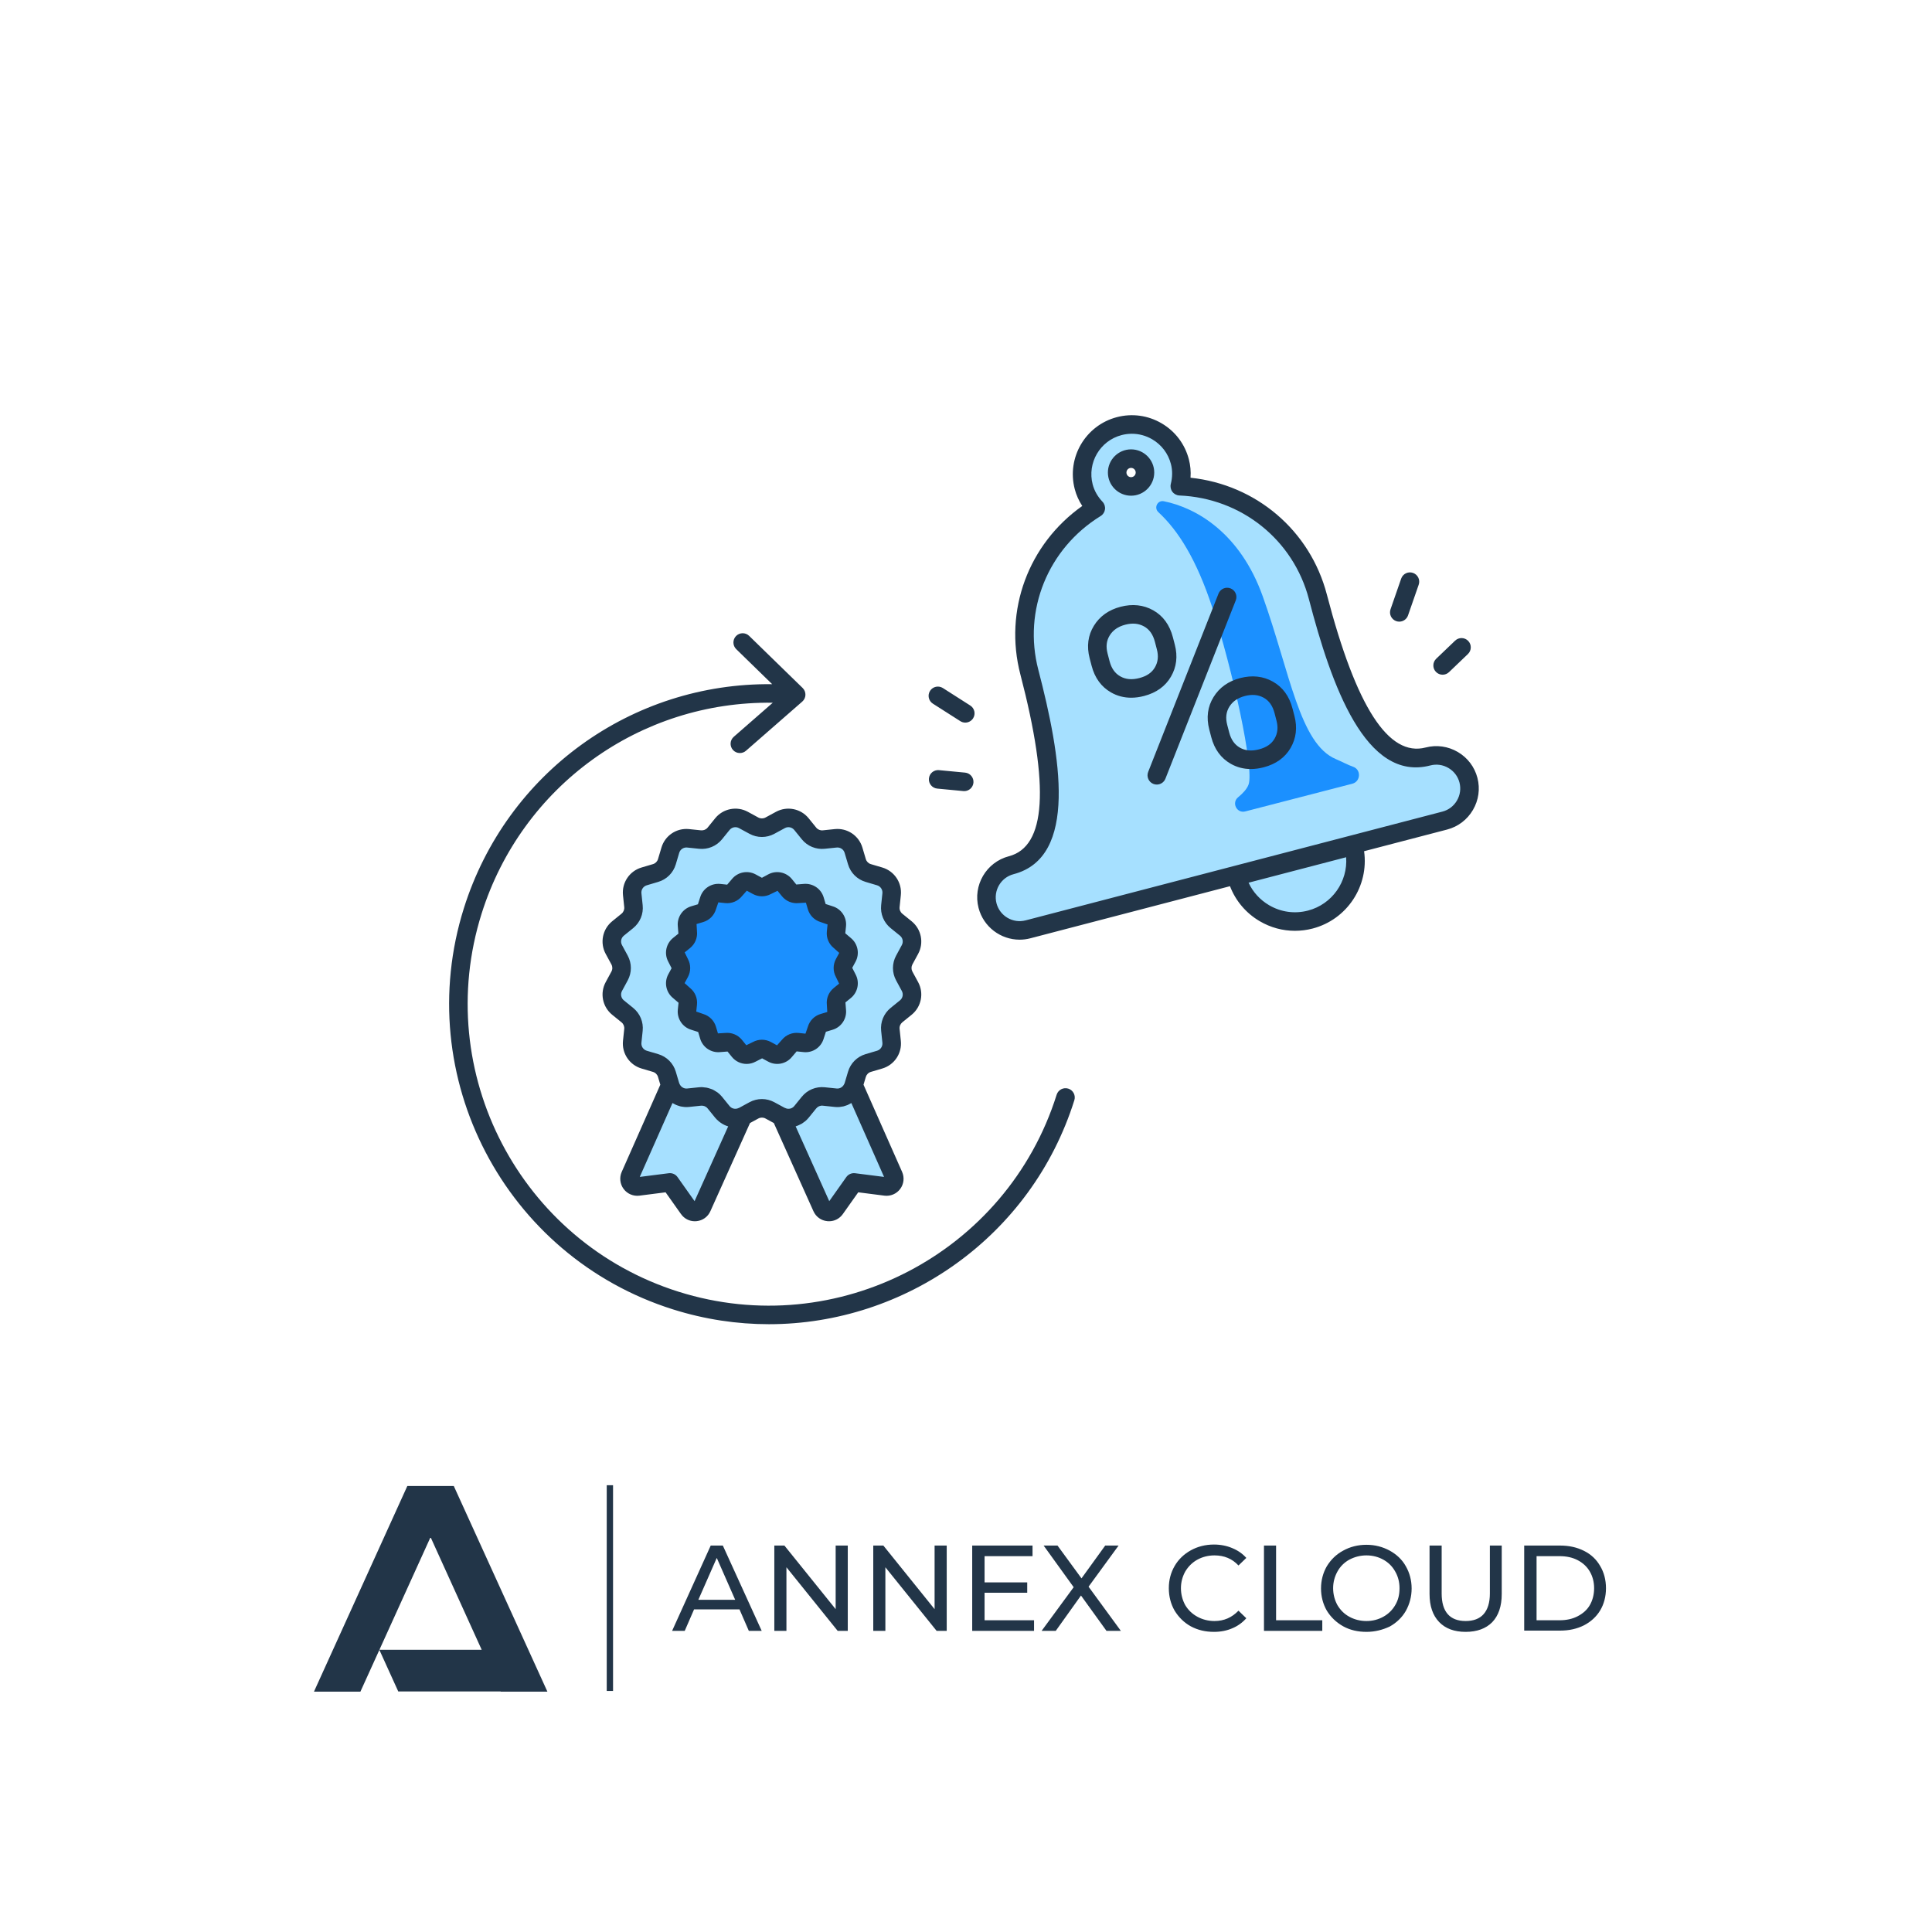 <svg width="160" height="160" viewBox="0 0 160 160" fill="none" xmlns="http://www.w3.org/2000/svg">
<path fill-rule="evenodd" clip-rule="evenodd" d="M112.097 70.039C112.796 72.718 111.191 75.455 108.514 76.154C105.835 76.852 103.097 75.248 102.398 72.569L112.097 70.039Z" fill="#A6E0FF"/>
<path fill-rule="evenodd" clip-rule="evenodd" d="M93.67 40.284C93.035 40.284 92.519 39.769 92.519 39.133C92.519 38.497 93.034 37.982 93.67 37.982C94.306 37.982 94.822 38.497 94.822 39.133C94.822 39.769 94.306 40.284 93.67 40.284ZM121.611 64.609C121.229 63.15 119.722 62.266 118.262 62.648C113.594 63.865 110.887 56.118 109.142 49.43C107.739 44.05 102.986 40.488 97.705 40.267C97.869 39.618 97.894 38.926 97.714 38.233C97.139 36.033 94.891 34.715 92.692 35.289C90.492 35.863 89.174 38.111 89.748 40.311C89.928 41.003 90.289 41.595 90.748 42.082C86.249 44.854 83.842 50.284 85.246 55.664C86.992 62.353 88.414 70.435 83.746 71.653C82.286 72.034 81.403 73.541 81.784 75.001C82.165 76.461 83.671 77.345 85.132 76.963L119.648 67.957C121.109 67.577 121.991 66.07 121.611 64.609Z" fill="#A6E0FF"/>
<path fill-rule="evenodd" clip-rule="evenodd" d="M95.93 42.413C95.538 42.051 95.86 41.407 96.382 41.511C99.107 42.056 102.709 44.17 104.568 49.367C106.841 55.723 107.623 61.606 110.64 62.871C111.152 63.085 111.603 63.341 112.057 63.498C112.744 63.735 112.692 64.725 111.988 64.906L103.125 67.199C102.426 67.379 101.976 66.484 102.534 66.027C102.949 65.686 103.263 65.335 103.398 64.98C103.891 63.684 102.065 55.38 100.404 50.331C99.086 46.329 97.592 43.952 95.93 42.413Z" fill="#1B90FF"/>
<path fill-rule="evenodd" clip-rule="evenodd" d="M63.76 68.378L64.634 67.904C65.221 67.585 65.952 67.731 66.373 68.25L66.999 69.022C67.294 69.387 67.754 69.577 68.221 69.529L69.209 69.425C69.874 69.355 70.493 69.77 70.684 70.41L70.967 71.363C71.1 71.813 71.452 72.165 71.902 72.298L72.855 72.581C73.495 72.772 73.91 73.391 73.84 74.056L73.737 75.044C73.688 75.511 73.878 75.971 74.243 76.266L75.015 76.893C75.534 77.313 75.68 78.044 75.361 78.631L74.888 79.505C74.664 79.918 74.664 80.416 74.888 80.828L75.361 81.702C75.68 82.289 75.534 83.021 75.015 83.441L74.243 84.067C73.878 84.362 73.688 84.822 73.737 85.29L73.84 86.278C73.91 86.943 73.495 87.562 72.855 87.752L71.902 88.035C71.452 88.169 71.1 88.52 70.967 88.971L70.684 89.923C70.58 90.273 70.349 90.554 70.053 90.727C70.349 90.555 70.58 90.273 70.684 89.923L70.696 89.883L74.007 97.364C74.209 97.819 73.835 98.32 73.342 98.257L70.715 97.923L69.173 100.101C68.887 100.505 68.27 100.445 68.067 99.994L64.677 92.452C64.663 92.445 64.648 92.437 64.634 92.429L63.76 91.956C63.348 91.732 62.849 91.732 62.437 91.956L61.563 92.429C61.548 92.437 61.534 92.445 61.519 92.452L58.129 99.994C57.927 100.445 57.31 100.505 57.024 100.101L55.481 97.922L52.855 98.257C52.361 98.32 51.988 97.819 52.189 97.363L55.501 89.883L55.23 88.971C55.096 88.52 54.745 88.169 54.295 88.035L53.342 87.752C52.702 87.562 52.287 86.943 52.357 86.278L52.46 85.29C52.509 84.822 52.319 84.362 51.954 84.067L51.182 83.441C50.663 83.021 50.517 82.289 50.836 81.702L51.309 80.828C51.533 80.416 51.533 79.918 51.309 79.505L50.836 78.631C50.517 78.044 50.663 77.313 51.182 76.893L51.954 76.266C52.319 75.971 52.509 75.511 52.46 75.044L52.357 74.056C52.287 73.391 52.702 72.772 53.342 72.581L54.295 72.298C54.745 72.165 55.096 71.813 55.23 71.363L55.513 70.41C55.703 69.77 56.323 69.355 56.988 69.425L57.976 69.529C58.443 69.577 58.903 69.387 59.198 69.022L59.825 68.25C60.245 67.731 60.976 67.585 61.563 67.904L62.437 68.378C62.849 68.602 63.348 68.602 63.76 68.378ZM66.256 92.21C66.297 92.171 66.336 92.129 66.373 92.083L66.999 91.311C67.294 90.947 67.754 90.756 68.221 90.805L68.314 90.815L68.221 90.805C67.754 90.756 67.294 90.947 66.999 91.311L66.373 92.083C66.336 92.128 66.297 92.171 66.256 92.21ZM59.825 92.083C59.891 92.165 59.965 92.238 60.045 92.301C59.965 92.238 59.891 92.166 59.824 92.083L59.391 91.549L59.825 92.083ZM55.513 89.923C55.644 90.364 55.977 90.697 56.389 90.84C55.977 90.698 55.644 90.364 55.513 89.924L55.504 89.893L55.513 89.923Z" fill="#A6E0FF"/>
<path fill-rule="evenodd" clip-rule="evenodd" d="M63.48 73.362L63.985 73.089C64.324 72.904 64.746 72.989 64.989 73.288L65.35 73.734C65.521 73.945 65.786 74.054 66.056 74.026L66.627 73.967C67.01 73.926 67.367 74.166 67.477 74.535L67.641 75.085C67.718 75.345 67.921 75.548 68.181 75.625L68.731 75.788C69.1 75.898 69.339 76.256 69.299 76.639L69.24 77.21C69.211 77.479 69.322 77.745 69.532 77.916L69.977 78.277C70.277 78.52 70.361 78.942 70.177 79.281L69.903 79.785C69.774 80.023 69.774 80.311 69.903 80.549L70.177 81.053C70.361 81.392 70.277 81.814 69.977 82.057L69.532 82.418C69.322 82.589 69.211 82.854 69.24 83.124L69.299 83.694C69.339 84.078 69.1 84.435 68.731 84.545L68.181 84.709C67.921 84.785 67.718 84.989 67.641 85.248L67.477 85.799C67.367 86.169 67.01 86.407 66.627 86.367L66.056 86.308C65.786 86.28 65.521 86.39 65.35 86.6L64.989 87.046C64.746 87.345 64.324 87.429 63.985 87.245L63.48 86.971C63.243 86.843 62.955 86.843 62.717 86.971L62.212 87.245C61.873 87.429 61.452 87.345 61.209 87.046L60.847 86.6C60.677 86.39 60.411 86.28 60.142 86.308L59.571 86.367C59.188 86.407 58.83 86.169 58.72 85.799L58.557 85.248C58.48 84.989 58.276 84.785 58.017 84.709L57.468 84.545C57.098 84.435 56.859 84.078 56.899 83.694L56.958 83.124C56.986 82.854 56.877 82.589 56.666 82.418L56.22 82.057C55.92 81.814 55.837 81.392 56.021 81.053L56.294 80.549C56.423 80.311 56.423 80.023 56.294 79.785L56.021 79.281C55.837 78.942 55.92 78.52 56.22 78.277L56.666 77.916C56.877 77.745 56.986 77.479 56.958 77.21L56.899 76.639C56.859 76.256 57.098 75.898 57.468 75.788L58.017 75.625C58.276 75.548 58.48 75.345 58.557 75.085L58.72 74.535C58.83 74.166 59.188 73.926 59.571 73.967L60.142 74.026C60.411 74.054 60.677 73.945 60.847 73.734L61.209 73.288C61.452 72.989 61.873 72.904 62.212 73.089L62.717 73.362C62.955 73.491 63.243 73.491 63.48 73.362Z" fill="#1B90FF"/>
<path fill-rule="evenodd" clip-rule="evenodd" d="M119.454 67.214C119.962 67.082 120.39 66.757 120.657 66.3C120.925 65.843 121 65.311 120.867 64.803C120.735 64.295 120.41 63.868 119.953 63.6C119.496 63.332 118.964 63.257 118.456 63.39C113.096 64.79 110.263 56.768 108.399 49.623C107.115 44.7 102.804 41.249 97.673 41.034C97.443 41.024 97.229 40.911 97.091 40.726C96.953 40.541 96.905 40.303 96.961 40.08C97.104 39.509 97.108 38.952 96.97 38.426C96.745 37.561 96.195 36.835 95.424 36.382C94.903 36.078 94.324 35.922 93.736 35.922C93.452 35.922 93.167 35.958 92.885 36.032C91.099 36.498 90.025 38.331 90.49 40.117C90.628 40.643 90.902 41.127 91.306 41.554C91.465 41.722 91.54 41.953 91.51 42.182C91.479 42.411 91.348 42.614 91.151 42.735C86.779 45.429 84.705 50.548 85.99 55.471C87.853 62.615 89.305 70.996 83.94 72.396C82.886 72.671 82.252 73.753 82.526 74.807C82.802 75.862 83.885 76.496 84.938 76.221L119.454 67.214ZM105.102 74.966C106.08 75.539 107.224 75.698 108.32 75.411C110.33 74.887 111.63 72.996 111.481 70.993L103.402 73.101C103.762 73.877 104.349 74.524 105.102 74.966ZM120.73 62.276C121.54 62.751 122.117 63.511 122.353 64.416C122.589 65.321 122.457 66.266 121.982 67.077C121.506 67.887 120.747 68.464 119.842 68.7L112.968 70.494C113.376 73.361 111.575 76.148 108.707 76.897C108.221 77.023 107.728 77.086 107.238 77.086C106.224 77.086 105.224 76.817 104.326 76.29C103.186 75.622 102.331 74.606 101.862 73.391L85.326 77.706C85.029 77.783 84.732 77.82 84.439 77.82C82.88 77.82 81.453 76.772 81.041 75.194C80.552 73.321 81.679 71.4 83.553 70.91C86.626 70.108 86.937 65.185 84.504 55.858C83.12 50.554 85.172 45.053 89.629 41.902C89.344 41.468 89.134 41.001 89.005 40.505C88.325 37.899 89.892 35.227 92.498 34.546C93.761 34.217 95.075 34.399 96.2 35.058C97.326 35.718 98.127 36.776 98.456 38.039C98.585 38.535 98.632 39.045 98.594 39.563C104.023 40.135 108.501 43.932 109.885 49.236C112.318 58.562 114.995 62.706 118.069 61.904C118.973 61.669 119.918 61.801 120.73 62.276ZM94.054 39.133C94.054 38.921 93.882 38.749 93.67 38.749C93.459 38.749 93.287 38.921 93.287 39.133C93.287 39.345 93.459 39.517 93.67 39.517C93.882 39.517 94.054 39.345 94.054 39.133ZM95.589 39.133C95.589 40.191 94.728 41.052 93.67 41.052C92.613 41.052 91.751 40.191 91.751 39.133C91.751 38.075 92.613 37.214 93.67 37.214C94.728 37.214 95.589 38.075 95.589 39.133ZM119.47 55.877C119.661 55.877 119.852 55.806 120.001 55.664L121.567 54.165C121.873 53.871 121.885 53.386 121.591 53.079C121.298 52.773 120.813 52.762 120.506 53.056L118.94 54.555C118.634 54.849 118.623 55.334 118.916 55.64C119.066 55.797 119.268 55.877 119.47 55.877ZM115.882 51.482C115.798 51.482 115.714 51.468 115.63 51.439C115.23 51.3 115.018 50.863 115.157 50.462L116.04 47.918C116.18 47.517 116.616 47.306 117.017 47.444C117.418 47.584 117.63 48.02 117.491 48.421L116.607 50.966C116.497 51.283 116.2 51.482 115.882 51.482ZM79.924 63.985L77.765 63.78C77.338 63.739 76.969 64.049 76.929 64.471C76.888 64.893 77.198 65.268 77.62 65.308L79.779 65.513C79.804 65.515 79.829 65.517 79.852 65.517C80.244 65.517 80.578 65.219 80.616 64.821C80.656 64.4 80.347 64.025 79.924 63.985ZM79.528 59.722L77.257 58.274C76.9 58.046 76.795 57.571 77.023 57.214C77.251 56.856 77.725 56.754 78.083 56.979L80.353 58.428C80.711 58.656 80.816 59.131 80.588 59.488C80.441 59.718 80.193 59.843 79.94 59.843C79.799 59.843 79.656 59.804 79.528 59.722ZM88.471 90.155C88.067 90.028 87.635 90.253 87.508 90.657C83.376 103.787 69.331 111.109 56.201 106.976C43.072 102.844 35.751 88.8 39.882 75.67C43.217 65.073 53.019 58.048 63.998 58.197L60.767 61.019C60.448 61.297 60.415 61.783 60.694 62.102C60.846 62.276 61.058 62.364 61.272 62.364C61.451 62.364 61.632 62.302 61.777 62.176L66.44 58.103C66.602 57.962 66.697 57.759 66.703 57.546C66.708 57.331 66.624 57.124 66.471 56.975L62.041 52.66C61.738 52.363 61.252 52.37 60.956 52.673C60.661 52.977 60.667 53.463 60.971 53.759L63.95 56.662C52.326 56.528 41.952 63.982 38.418 75.209C34.032 89.147 41.803 104.054 55.741 108.44C58.378 109.27 61.05 109.665 63.679 109.665C74.942 109.665 85.416 102.418 88.972 91.118C89.099 90.714 88.875 90.282 88.471 90.155ZM69.29 70.189L68.3 70.292C67.575 70.367 66.864 70.075 66.403 69.507L65.776 68.733C65.589 68.502 65.261 68.436 65 68.579L64.126 69.053H64.126C63.482 69.401 62.715 69.401 62.072 69.053L61.197 68.579C60.936 68.436 60.608 68.501 60.42 68.734L59.794 69.506C59.333 70.075 58.619 70.368 57.895 70.292L56.907 70.189C56.607 70.16 56.334 70.342 56.249 70.628L55.966 71.582C55.757 72.284 55.214 72.826 54.513 73.034L53.56 73.317C53.274 73.402 53.089 73.679 53.12 73.975L53.223 74.965C53.3 75.692 53.005 76.401 52.437 76.863L51.665 77.488C51.433 77.676 51.368 78.003 51.51 78.265L51.984 79.139C52.333 79.783 52.333 80.551 51.984 81.194L51.511 82.067C51.368 82.33 51.433 82.657 51.665 82.845L52.437 83.471C53.005 83.931 53.3 84.641 53.223 85.37L53.12 86.358C53.089 86.654 53.274 86.931 53.559 87.017L54.514 87.299C55.214 87.508 55.758 88.05 55.966 88.751L56.235 89.659C56.334 89.991 56.617 90.177 56.907 90.145L57.896 90.042C57.971 90.034 58.047 90.03 58.123 90.03C58.157 90.03 58.19 90.035 58.223 90.04L58.224 90.04C58.246 90.044 58.269 90.047 58.292 90.049C58.367 90.055 58.442 90.06 58.516 90.074C58.611 90.091 58.701 90.12 58.793 90.151L58.812 90.157L58.849 90.168C58.898 90.184 58.947 90.199 58.994 90.22C59.093 90.264 59.185 90.322 59.276 90.381C59.294 90.392 59.313 90.403 59.331 90.413C59.363 90.432 59.395 90.45 59.425 90.473C59.56 90.576 59.685 90.693 59.794 90.828L60.42 91.6C60.466 91.656 60.521 91.703 60.58 91.739C60.757 91.844 60.981 91.855 61.179 91.757C61.185 91.754 61.191 91.752 61.197 91.751C61.203 91.749 61.208 91.748 61.214 91.746L62.072 91.28C62.714 90.932 63.482 90.932 64.126 91.281L64.984 91.746C64.989 91.748 64.995 91.749 65 91.751C65.007 91.752 65.013 91.754 65.019 91.757C65.151 91.824 65.294 91.841 65.428 91.812H65.43C65.496 91.799 65.559 91.773 65.616 91.739C65.676 91.703 65.731 91.656 65.776 91.6L66.402 90.828C66.863 90.26 67.573 89.967 68.3 90.042L69.29 90.145C69.551 90.174 69.799 90.021 69.909 89.783C69.914 89.773 69.919 89.763 69.924 89.754C69.934 89.738 69.943 89.723 69.947 89.705C69.948 89.705 69.949 89.703 69.949 89.702L70.231 88.752C70.439 88.051 70.981 87.508 71.683 87.299L72.636 87.017C72.922 86.931 73.107 86.654 73.077 86.358L72.973 85.369C72.897 84.642 73.191 83.932 73.759 83.471L74.532 82.845C74.764 82.657 74.828 82.33 74.686 82.068L74.213 81.194C73.864 80.551 73.864 79.783 74.213 79.139L74.686 78.265C74.828 78.003 74.764 77.676 74.532 77.488L73.76 76.863C73.191 76.401 72.897 75.691 72.973 74.964L73.077 73.976C73.107 73.679 72.922 73.402 72.637 73.317L71.684 73.034C70.982 72.826 70.439 72.283 70.231 71.581L69.948 70.629C69.864 70.342 69.593 70.161 69.29 70.189ZM70.089 97.478C70.254 97.247 70.531 97.128 70.812 97.161L73.214 97.467L70.506 91.35C70.49 91.36 70.474 91.368 70.457 91.376C70.444 91.382 70.432 91.388 70.419 91.395L70.4 91.406C70.335 91.443 70.27 91.48 70.202 91.509C70.183 91.517 70.163 91.523 70.143 91.53C70.126 91.535 70.11 91.54 70.093 91.547L70.062 91.558C69.996 91.582 69.931 91.606 69.863 91.623C69.828 91.631 69.792 91.636 69.756 91.641L69.726 91.644L69.702 91.648L69.667 91.654L69.646 91.658L69.646 91.658C69.599 91.666 69.552 91.675 69.504 91.679C69.382 91.687 69.258 91.685 69.132 91.672H69.129L68.141 91.568C67.933 91.544 67.728 91.631 67.595 91.795L66.969 92.567C66.891 92.663 66.805 92.749 66.715 92.829C66.701 92.841 66.687 92.852 66.672 92.862L66.672 92.862L66.662 92.87L66.645 92.883C66.573 92.941 66.5 92.995 66.424 93.043C66.406 93.054 66.388 93.063 66.37 93.073L66.352 93.082L66.34 93.089C66.264 93.131 66.187 93.169 66.107 93.202C66.075 93.215 66.043 93.226 66.011 93.238C66.003 93.24 65.995 93.243 65.987 93.246L65.963 93.256C65.94 93.265 65.916 93.275 65.892 93.281L68.675 99.475L70.089 97.478ZM56.108 97.478L57.522 99.475L60.305 93.281C60.196 93.251 60.09 93.209 59.986 93.16C59.858 93.1 59.738 93.023 59.623 92.938C59.596 92.918 59.569 92.898 59.543 92.876C59.43 92.784 59.323 92.684 59.228 92.567L58.602 91.795C58.469 91.631 58.264 91.547 58.056 91.568L57.067 91.672C56.94 91.686 56.814 91.686 56.69 91.678C56.678 91.677 56.666 91.675 56.655 91.672L56.655 91.672L56.655 91.672C56.644 91.67 56.633 91.668 56.622 91.667C56.521 91.656 56.422 91.644 56.325 91.62C56.308 91.615 56.292 91.609 56.276 91.603L56.275 91.603L56.275 91.603C56.262 91.599 56.249 91.594 56.236 91.59C56.15 91.564 56.064 91.537 55.983 91.502C55.961 91.492 55.94 91.481 55.92 91.469L55.92 91.469C55.907 91.462 55.893 91.455 55.88 91.448L55.838 91.427C55.788 91.403 55.738 91.379 55.691 91.35L52.982 97.467L55.384 97.161C55.417 97.157 55.449 97.155 55.481 97.155C55.728 97.155 55.963 97.274 56.108 97.478ZM63.394 67.703L64.267 67.229C65.179 66.736 66.315 66.96 66.969 67.766L67.595 68.539C67.727 68.702 67.93 68.786 68.141 68.765L69.13 68.662C70.165 68.555 71.125 69.197 71.42 70.192L71.703 71.144C71.763 71.347 71.918 71.503 72.12 71.563L73.074 71.845C74.068 72.141 74.712 73.104 74.603 74.136L74.501 75.124C74.478 75.334 74.563 75.537 74.727 75.671L75.498 76.296C76.304 76.95 76.531 78.085 76.036 78.997L75.561 79.871C75.462 80.056 75.462 80.277 75.561 80.462L76.036 81.336C76.531 82.248 76.304 83.384 75.498 84.038L74.726 84.663C74.563 84.796 74.478 85 74.501 85.209L74.603 86.198C74.712 87.229 74.068 88.193 73.073 88.488L72.12 88.77C71.918 88.83 71.763 88.987 71.703 89.189L71.513 89.831L74.709 97.053C74.914 97.516 74.854 98.056 74.551 98.463C74.248 98.87 73.748 99.083 73.244 99.019L71.076 98.742L69.799 100.545C69.531 100.923 69.111 101.139 68.655 101.139C68.609 101.139 68.562 101.137 68.514 101.132C68.006 101.083 67.577 100.775 67.367 100.309L64.085 93.005L63.394 92.63C63.209 92.529 62.988 92.529 62.803 92.63L62.112 93.005L58.83 100.308C58.62 100.775 58.191 101.083 57.682 101.132C57.634 101.137 57.587 101.139 57.541 101.139C57.086 101.139 56.666 100.923 56.398 100.545L55.121 98.742L52.952 99.019C52.45 99.083 51.949 98.87 51.646 98.463C51.343 98.056 51.282 97.516 51.487 97.053L54.685 89.83L54.494 89.189C54.434 88.987 54.278 88.83 54.076 88.77L53.123 88.488C52.129 88.193 51.485 87.229 51.593 86.198L51.697 85.21C51.718 85 51.634 84.796 51.471 84.664L50.698 84.038C49.893 83.384 49.666 82.248 50.161 81.336L50.634 80.462C50.736 80.277 50.735 80.056 50.635 79.871L50.161 78.997C49.666 78.085 49.893 76.95 50.698 76.296L51.47 75.67C51.634 75.537 51.718 75.333 51.697 75.124L51.593 74.136C51.485 73.104 52.129 72.141 53.123 71.845L54.076 71.563C54.278 71.503 54.434 71.346 54.494 71.144L54.778 70.192C55.072 69.197 56.028 68.555 57.067 68.662L58.055 68.765C58.264 68.784 58.469 68.702 58.602 68.539L59.228 67.766C59.881 66.961 61.017 66.734 61.93 67.229L62.803 67.704C62.988 67.803 63.208 67.803 63.394 67.703ZM66.741 74.754L66.904 75.303C67.056 75.814 67.451 76.21 67.962 76.361L68.535 76.56L68.476 77.131C68.421 77.659 68.634 78.176 69.048 78.511L69.502 78.914L69.229 79.419C68.975 79.888 68.975 80.446 69.229 80.914L69.494 81.46L69.049 81.821C68.635 82.156 68.421 82.673 68.476 83.204L68.512 83.809L67.961 83.973C67.45 84.124 67.055 84.52 66.905 85.03L66.706 85.604L66.135 85.544C65.607 85.49 65.09 85.703 64.753 86.116L64.35 86.57L63.847 86.297C63.612 86.17 63.355 86.106 63.098 86.106C62.841 86.106 62.585 86.17 62.352 86.297L61.804 86.562L61.444 86.116C61.108 85.703 60.59 85.491 60.062 85.544L59.456 85.581L59.292 85.029C59.141 84.52 58.746 84.124 58.234 83.973L57.661 83.774L57.721 83.203C57.776 82.673 57.563 82.157 57.148 81.822L56.696 81.418L56.968 80.915C57.222 80.446 57.222 79.888 56.969 79.419L56.702 78.873L57.15 78.511C57.563 78.175 57.776 77.659 57.721 77.131L57.685 76.524L58.234 76.361C58.746 76.21 59.141 75.814 59.293 75.303L59.491 74.73L60.062 74.79C60.592 74.844 61.108 74.63 61.444 74.217L61.846 73.763L62.35 74.037C62.819 74.291 63.379 74.291 63.846 74.037L64.392 73.772L64.754 74.217C65.089 74.632 65.606 74.845 66.135 74.79L66.741 74.754ZM65.585 72.805C65.109 72.219 64.283 72.054 63.619 72.414L63.114 72.687H63.112C63.106 72.688 63.083 72.689 63.082 72.687L62.578 72.413C61.914 72.054 61.088 72.219 60.612 72.805L60.222 73.263L59.651 73.203C58.896 73.128 58.199 73.593 57.983 74.317L57.798 74.889L57.248 75.053C56.524 75.268 56.056 75.969 56.134 76.719L56.183 77.32L55.736 77.68C55.15 78.157 54.985 78.984 55.345 79.646L55.619 80.183L55.345 80.687C54.985 81.351 55.15 82.177 55.737 82.653L56.194 83.044L56.134 83.614C56.056 84.365 56.524 85.066 57.248 85.281L57.821 85.467L57.984 86.017C58.199 86.741 58.899 87.21 59.651 87.13L60.251 87.083L60.612 87.529C60.919 87.907 61.371 88.11 61.832 88.11C62.086 88.11 62.342 88.047 62.578 87.92L63.114 87.647L63.619 87.919C64.281 88.279 65.109 88.116 65.585 87.529L65.975 87.071L66.546 87.13C67.303 87.211 67.998 86.741 68.213 86.017L68.398 85.445L68.949 85.281C69.672 85.066 70.141 84.365 70.062 83.614L70.015 83.015L70.461 82.653C71.046 82.177 71.211 81.351 70.851 80.687L70.578 80.151L70.851 79.647C71.211 78.983 71.046 78.156 70.461 77.68L70.002 77.29L70.062 76.719C70.141 75.969 69.672 75.268 68.949 75.053L68.376 74.866L68.213 74.317C67.998 73.593 67.303 73.128 66.546 73.203L65.946 73.251L65.585 72.805ZM100.912 49.16C101.068 48.766 101.513 48.573 101.908 48.728C102.303 48.883 102.496 49.329 102.34 49.723L96.515 64.489C96.395 64.79 96.107 64.974 95.801 64.974C95.707 64.974 95.612 64.957 95.519 64.921C95.125 64.766 94.932 64.32 95.087 63.925L100.912 49.16ZM105.555 61.17C105.302 61.608 104.881 61.898 104.267 62.058C103.649 62.22 103.131 62.173 102.683 61.919C102.243 61.667 101.953 61.256 101.797 60.661L101.632 60.026C101.483 59.453 101.54 58.964 101.807 58.531C102.082 58.086 102.504 57.795 103.096 57.64C103.694 57.484 104.204 57.533 104.659 57.785C105.102 58.033 105.395 58.452 105.555 59.066L105.716 59.687C105.862 60.244 105.809 60.73 105.555 61.17ZM107.041 58.679C106.773 57.653 106.223 56.901 105.408 56.446C104.603 55.995 103.695 55.898 102.709 56.154C101.729 56.411 100.986 56.938 100.502 57.724C100.008 58.522 99.889 59.426 100.146 60.413V60.413L100.312 61.05C100.574 62.051 101.116 62.791 101.923 63.252C102.431 63.542 102.988 63.688 103.586 63.688C103.929 63.688 104.286 63.639 104.655 63.544C105.671 63.278 106.42 62.738 106.884 61.939C107.344 61.141 107.451 60.253 107.202 59.299L107.041 58.679ZM94.36 56.153C94.973 55.993 95.394 55.703 95.647 55.265C95.902 54.824 95.954 54.339 95.808 53.781L95.647 53.162C95.487 52.547 95.194 52.128 94.751 51.88C94.296 51.627 93.784 51.579 93.189 51.735C92.596 51.89 92.174 52.181 91.899 52.626C91.632 53.058 91.575 53.547 91.724 54.12L91.89 54.757C92.045 55.351 92.335 55.762 92.776 56.013C93.224 56.268 93.742 56.314 94.36 56.153ZM97.294 53.394C97.544 54.349 97.437 55.236 96.976 56.033C96.513 56.833 95.763 57.373 94.748 57.638C94.379 57.735 94.021 57.782 93.678 57.782C93.081 57.782 92.524 57.637 92.015 57.346C91.208 56.886 90.666 56.145 90.405 55.144L90.238 54.508V54.507C89.981 53.521 90.101 52.616 90.594 51.819C91.079 51.033 91.822 50.505 92.801 50.25C93.787 49.993 94.695 50.091 95.5 50.54C96.316 50.997 96.865 51.748 97.133 52.774L97.294 53.394Z" fill="#223548"/>
<path d="M45.335 140.098L37.58 123.063H33.734L26 140.098H29.846L31.418 136.637L32.981 140.077H41.457L41.468 140.098H45.335ZM31.422 136.628L35.657 127.298L39.892 136.628H31.422ZM60.886 132.49L59.36 129.02L57.834 132.49H60.886ZM61.242 133.284H57.479L56.706 135.061H55.661L58.859 127.996H59.862L63.081 135.061H62.015L61.242 133.284ZM70.209 127.996V135.061H69.373L65.129 129.793V135.061H64.126V127.996H64.962L69.206 133.263V127.996H70.209ZM78.403 127.996V135.061H77.567L73.323 129.793V135.061H72.32V127.996H73.156L77.399 133.263V127.996H78.403ZM85.635 134.183V135.061H80.514V127.996H85.51V128.874H81.538V131.047H85.07V131.904H81.538V134.183H85.635ZM91.634 135.061L89.523 132.134L87.433 135.061H86.262L88.917 131.445L86.429 127.996H87.579L89.565 130.713L91.529 127.996H92.637L90.15 131.403L92.825 135.061H91.634ZM100.538 135.144C99.828 135.144 99.201 134.998 98.615 134.685C98.051 134.371 97.612 133.932 97.278 133.389C96.964 132.845 96.797 132.218 96.797 131.528C96.797 130.838 96.964 130.232 97.278 129.689C97.591 129.145 98.051 128.706 98.615 128.393C99.18 128.079 99.828 127.912 100.538 127.912C101.082 127.912 101.604 128.017 102.043 128.205C102.503 128.393 102.9 128.665 103.214 129.02L102.566 129.647C102.043 129.083 101.374 128.811 100.58 128.811C100.058 128.811 99.577 128.936 99.159 129.166C98.741 129.396 98.406 129.731 98.156 130.149C97.926 130.567 97.8 131.027 97.8 131.528C97.8 132.03 97.926 132.511 98.156 132.929C98.406 133.347 98.741 133.66 99.159 133.89C99.577 134.12 100.058 134.246 100.58 134.246C101.374 134.246 102.022 133.953 102.566 133.389L103.214 134.016C102.9 134.371 102.503 134.664 102.043 134.852C101.604 135.04 101.103 135.144 100.538 135.144ZM104.677 127.996H105.68V134.183H109.506V135.061H104.677V127.996ZM113.164 134.246C113.686 134.246 114.146 134.12 114.564 133.89C114.982 133.66 115.316 133.326 115.546 132.929C115.797 132.511 115.902 132.051 115.902 131.528C115.902 131.006 115.776 130.546 115.546 130.149C115.316 129.731 114.982 129.396 114.564 129.166C114.146 128.936 113.686 128.811 113.164 128.811C112.641 128.811 112.181 128.936 111.742 129.166C111.324 129.396 110.99 129.731 110.76 130.149C110.53 130.567 110.404 131.027 110.404 131.528C110.404 132.03 110.53 132.511 110.76 132.929C111.011 133.347 111.324 133.66 111.742 133.89C112.16 134.12 112.641 134.246 113.164 134.246ZM113.164 135.144C112.453 135.144 111.805 134.998 111.24 134.685C110.676 134.371 110.216 133.932 109.882 133.389C109.568 132.845 109.401 132.218 109.401 131.549C109.401 130.88 109.568 130.253 109.882 129.71C110.216 129.166 110.655 128.727 111.24 128.414C111.805 128.1 112.453 127.933 113.164 127.933C113.874 127.933 114.501 128.1 115.087 128.414C115.651 128.727 116.111 129.145 116.424 129.71C116.738 130.253 116.905 130.88 116.905 131.549C116.905 132.218 116.738 132.845 116.424 133.409C116.111 133.953 115.651 134.392 115.087 134.705C114.501 134.977 113.874 135.144 113.164 135.144ZM121.378 135.144C120.438 135.144 119.706 134.873 119.183 134.329C118.661 133.786 118.389 133.012 118.389 132.009V127.996H119.392V131.967C119.392 133.472 120.061 134.246 121.378 134.246C122.026 134.246 122.528 134.057 122.862 133.681C123.197 133.305 123.385 132.741 123.385 131.967V127.996H124.367V132.009C124.367 133.033 124.096 133.807 123.573 134.35C123.05 134.873 122.319 135.144 121.378 135.144ZM129.154 134.183C129.718 134.183 130.22 134.078 130.659 133.848C131.098 133.618 131.432 133.326 131.662 132.929C131.892 132.532 132.018 132.051 132.018 131.528C132.018 131.006 131.892 130.546 131.662 130.149C131.432 129.752 131.098 129.438 130.659 129.208C130.22 128.978 129.718 128.874 129.154 128.874H127.252V134.183H129.154ZM126.228 127.996H129.196C129.948 127.996 130.596 128.142 131.181 128.435C131.767 128.727 132.206 129.145 132.519 129.689C132.833 130.211 133 130.838 133 131.528C133 132.218 132.833 132.845 132.519 133.368C132.206 133.89 131.746 134.308 131.181 134.601C130.596 134.894 129.948 135.04 129.196 135.04H126.228V127.996ZM50.247 123H50.77V140.036H50.247V123Z" fill="#223548"/>
</svg>
